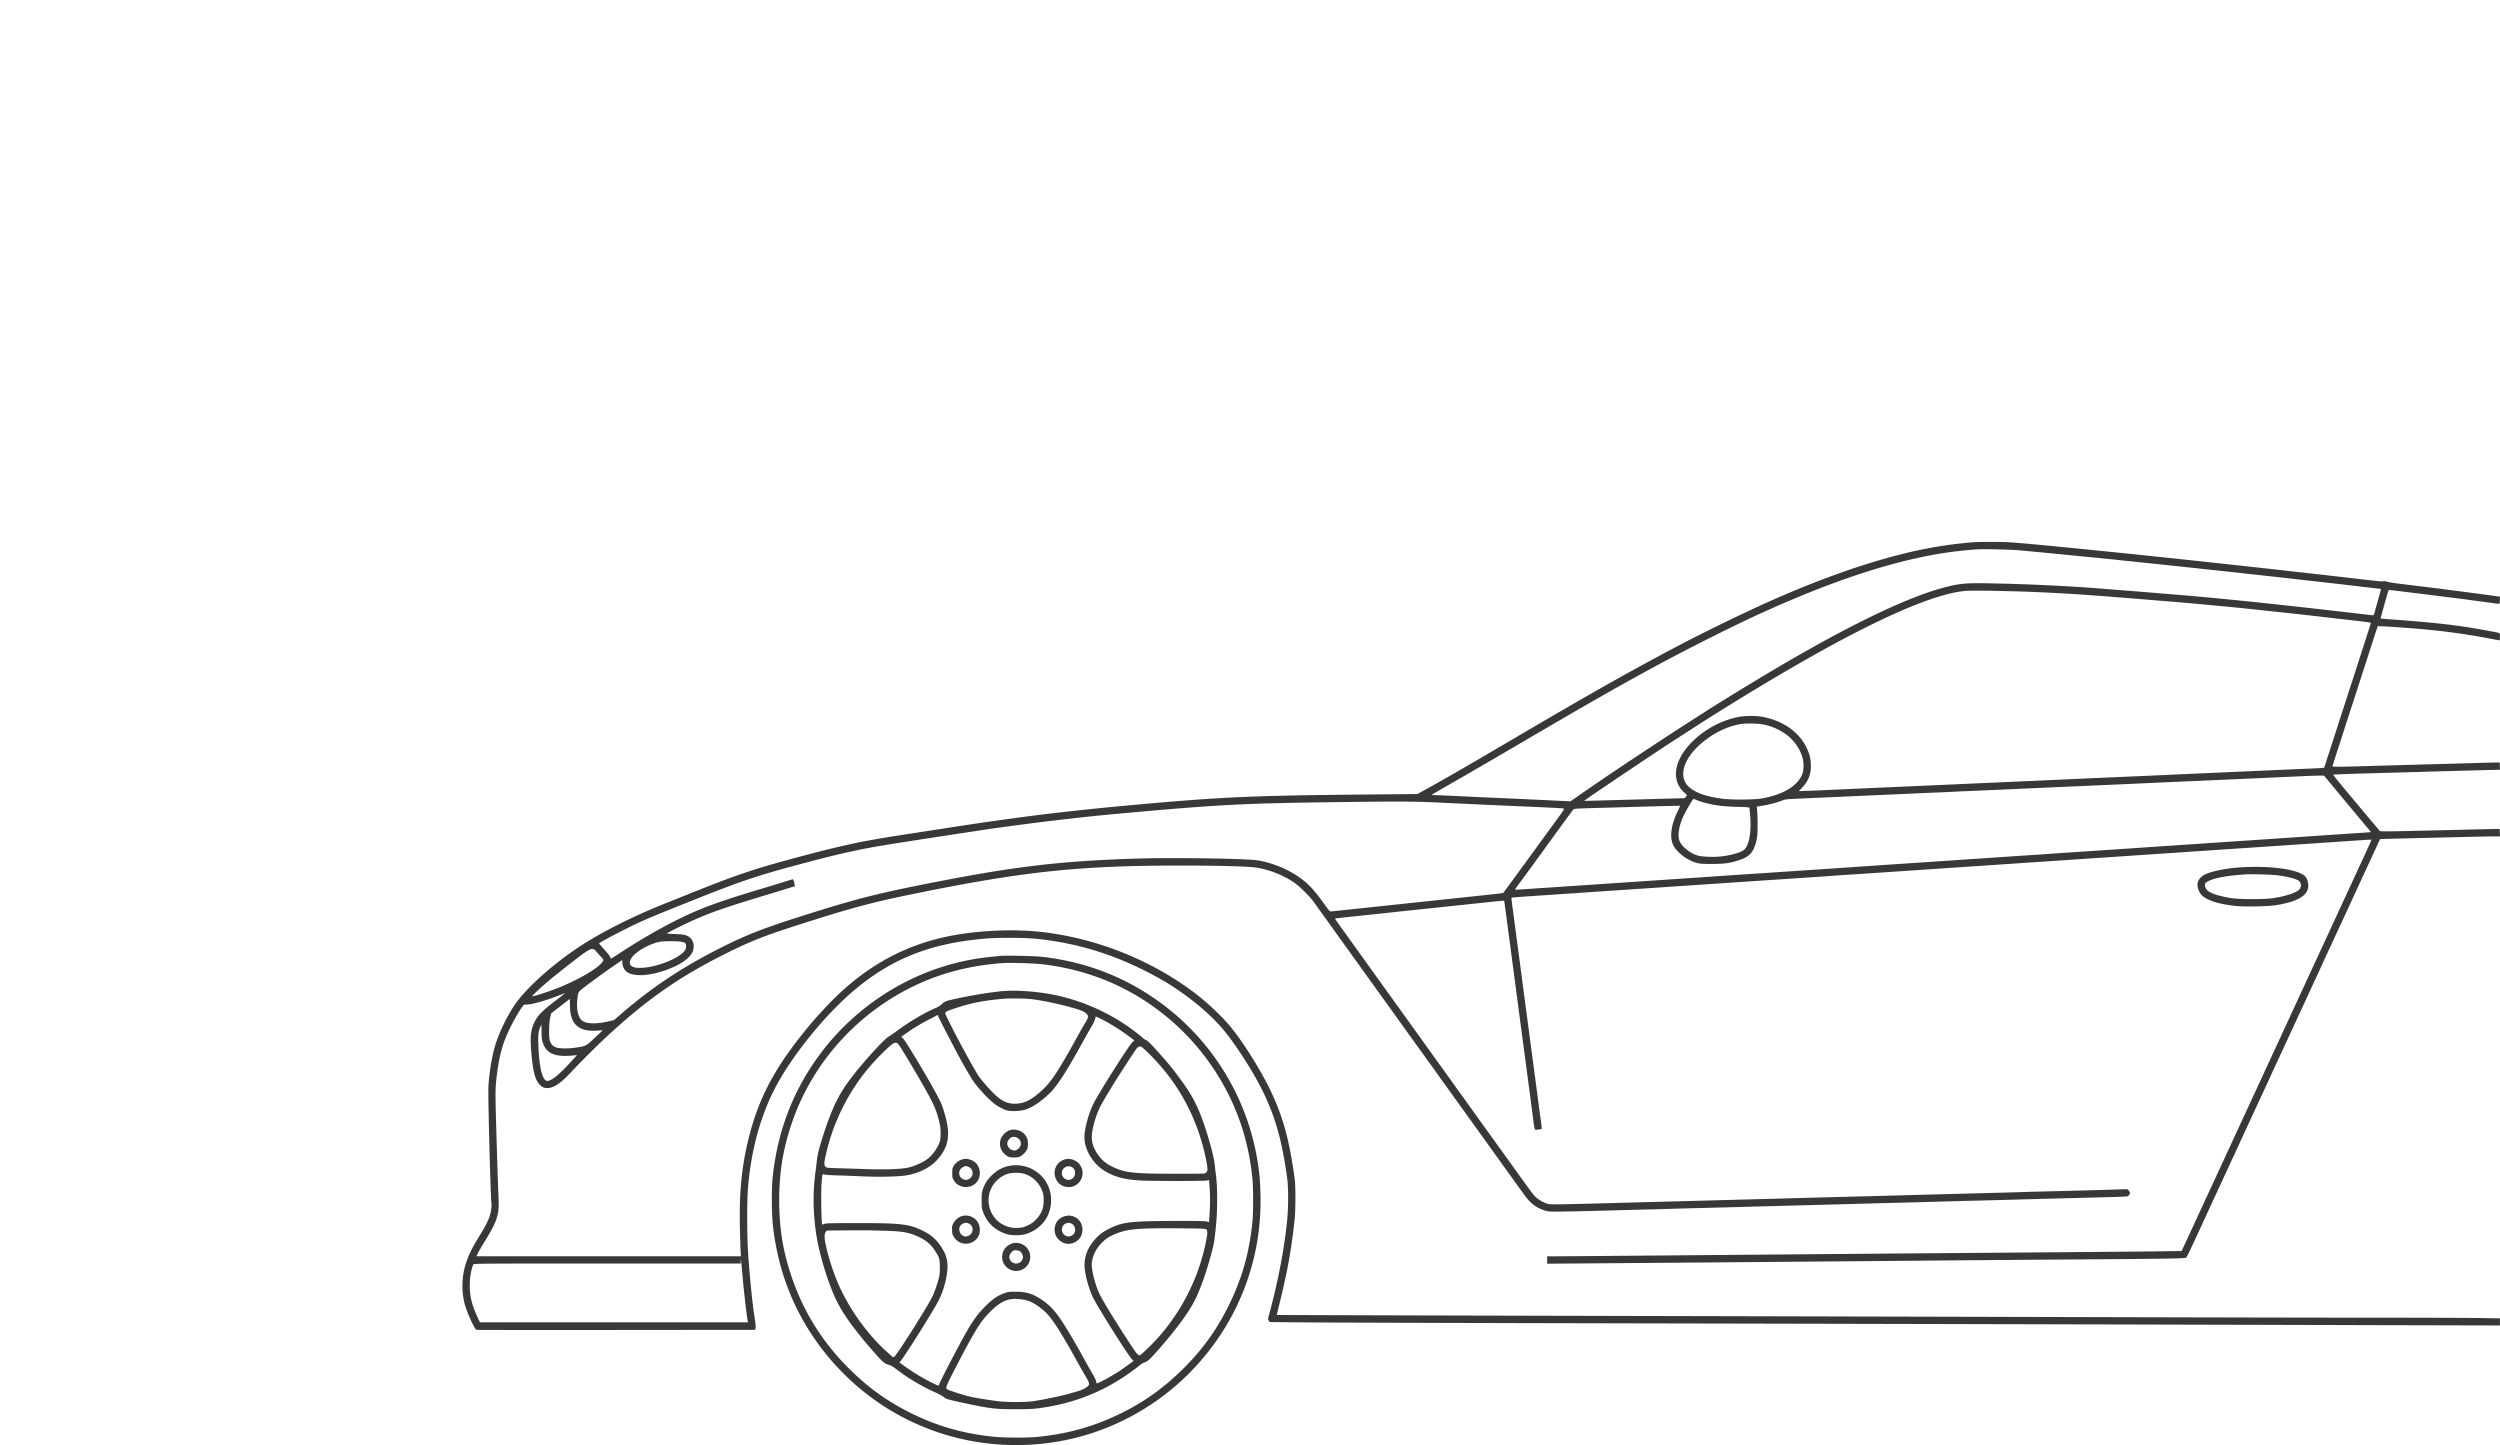 <?xml version="1.0" encoding="UTF-8"?> <svg xmlns="http://www.w3.org/2000/svg" width="346" height="200" fill="none"> <path fill-rule="evenodd" clip-rule="evenodd" d="M273.214 75.037c-4.492.367-8.272 1.087-13.122 2.499-4.626 1.346-10.137 3.419-15.476 5.821-3.512 1.58-8.679 4.09-11.803 5.732a294.646 294.646 0 0 0-5.777 3.094c-4.973 2.72-9.379 5.25-19.078 10.95-5.083 2.988-7.986 4.66-10.46 6.026l-1.331.735-7.94.075c-15.372.146-19.59.347-32.865 1.572-4.001.369-9.051.917-12.196 1.324-3.842.497-7.258.981-11.09 1.573l-3.886.599-2.818.436c-.784.122-1.629.252-1.877.289-.415.062-1.574.259-3.087.526-1.822.322-4.928 1.02-7.338 1.65-8.379 2.189-10.45 2.866-17.794 5.811l-3.601 1.444c-3.785 1.518-7.696 3.459-10.59 5.255-3.96 2.457-8.087 6.066-9.82 8.584-1.12 1.629-2.266 4.038-2.802 5.891-.408 1.408-.798 3.891-.869 5.532-.064 1.491.306 15.422.431 16.199.046.282-.096 1.211-.255 1.676-.194.568-.62 1.417-1.113 2.223-1.34 2.185-1.68 2.857-2.156 4.248-.587 1.719-.664 3.861-.2 5.633.32 1.224 1.387 3.551 1.658 3.616.082.02 8.797.027 19.369.016l19.22-.019.022-.388c.012-.214-.028-.68-.09-1.036-.335-1.946-.799-6.624-.979-9.857-.116-2.089-.115-6.458.002-8.068.365-5.039 1.605-9.811 3.569-13.729 2.305-4.597 7.113-10.567 11.347-14.087 5.187-4.313 10.63-6.407 18.186-6.999 1.701-.133 5.135-.115 6.667.035 6.15.603 11.701 2.394 17.403 5.617 2.288 1.293 4.851 3.187 6.77 5.004 1.525 1.445 2.627 2.794 4.159 5.097 4.007 6.021 5.585 10.237 6.55 17.492.163 1.231.164 3.893 0 5.604-.379 3.969-1.26 8.601-2.51 13.193-.184.676-.184.678-.045.864l.139.187 5.805.048c3.192.026 22.653.083 43.246.126a148806.396 148806.396 0 0 1 104.998.254l16.207.04v-.98l-2.686-.048c-1.478-.026-7.92-.047-14.317-.048-6.397 0-22.992-.033-36.878-.072-13.885-.039-45.526-.118-70.312-.176-24.786-.058-45.076-.116-45.088-.128-.012-.012.154-.722.368-1.577.331-1.321.556-2.305.959-4.186.455-2.124.936-5.327 1.154-7.675.12-1.29.12-4.43 0-5.319-.743-5.537-1.661-8.841-3.502-12.602-1.317-2.691-3.577-6.287-5.272-8.386-1.247-1.545-3.363-3.541-5.239-4.943-5.828-4.353-12.95-7.244-20.268-8.228-4.188-.563-9.523-.355-13.799.538-6.478 1.352-11.971 4.555-16.895 9.849-1.599 1.719-2.374 2.627-3.701 4.332-3.43 4.408-5.374 8.139-6.645 12.754-1.146 4.164-1.577 8.006-1.476 13.147.025 1.257.066 2.711.092 3.231l.048.946h-36.61l.248-.492c.136-.27.54-.969.9-1.553 1.787-2.91 2.041-3.719 1.923-6.119-.07-1.425-.24-6.669-.37-11.409-.084-3.098-.064-3.956.123-5.416.271-2.123.535-3.326 1.038-4.747.497-1.401 1.631-3.587 2.473-4.766.235-.329.253-.339.61-.34.766-.001 2.891-.611 4.746-1.361.377-.152.636-.238.575-.189-.06.048-.652.505-1.316 1.015-1.876 1.443-2.487 2.076-2.946 3.053-.44.937-.558 1.865-.444 3.48.22 3.115.544 4.458 1.238 5.12.394.377.669.477 1.177.431.852-.078 1.822-.764 3.236-2.291 1.13-1.22 3.38-3.469 4.7-4.697 5.56-5.173 10.08-8.343 16.466-11.548 3.496-1.754 5.414-2.513 10.27-4.066 7.446-2.382 10.142-3.101 16.337-4.359 14.819-3.01 22.533-3.822 36.295-3.822 5.161-.001 9.02.093 10.413.251 1.72.196 3.817.986 5.388 2.03.797.53 2.278 1.987 2.862 2.817.236.334.844 1.185 1.353 1.892l4.515 6.283c1.974 2.749 3.789 5.271 4.031 5.605.243.333.981 1.362 1.642 2.284a948.003 948.003 0 0 0 3.315 4.605c.341.472 1.657 2.303 2.925 4.07 1.268 1.767 2.873 4 3.566 4.962.693.962 1.917 2.665 2.72 3.784 2.604 3.631 4.787 6.664 5.165 7.177.74 1.005 1.601 1.641 2.67 1.974.508.158.626.165 2.353.151 1-.008 3.568-.063 5.706-.123 2.137-.059 4.609-.126 5.491-.148a999.75 999.75 0 0 0 3.923-.109c1.274-.038 3.617-.101 5.206-.14 1.588-.039 4.011-.103 5.384-.142 1.373-.04 4.968-.136 7.988-.214 3.02-.079 6.631-.176 8.023-.216 1.393-.04 3.8-.104 5.349-.143 1.549-.039 3.94-.103 5.313-.142 1.373-.04 3.764-.104 5.313-.142 1.55-.039 3.973-.104 5.385-.144 1.412-.04 4.99-.136 7.952-.213 8.095-.212 7.253-.171 7.456-.361.224-.211.222-.456-.006-.684l-.18-.181-1.371.043c-3.17.099-6.335.186-9.18.252a417.67 417.67 0 0 0-4.101.11c-.588.022-2.915.086-5.17.143-4.047.103-5.663.146-13.372.357-2.158.059-5.174.139-6.704.177-1.53.038-3.937.102-5.349.142-1.412.04-4.99.137-7.952.215l-9.378.25c-18.687.506-17.236.484-17.879.263a4.276 4.276 0 0 1-1.6-1.021c-.162-.172-1.122-1.469-2.134-2.883a676.322 676.322 0 0 0-3.208-4.462c-.242-.334-1.767-2.454-3.388-4.712a6926.046 6926.046 0 0 0-4.206-5.855c-.693-.962-2.286-3.179-3.541-4.926-1.255-1.748-2.71-3.772-3.234-4.498l-1.284-1.785-1.64-2.285-2.463-3.427-1.841-2.564c-.379-.526-.677-.969-.663-.982.025-.026.838-.116 5.075-.56 1.294-.136 2.642-.281 2.995-.322.353-.041 2.022-.219 3.709-.395l5.384-.567c6.737-.713 6.221-.666 6.251-.571.02.068.148 1.006.452 3.32a2716.767 2716.767 0 0 1 .745 5.604c.397 3.007 1.02 7.716 1.219 9.21.849 6.38 1.195 8.989 1.532 11.566.288 2.201.2 1.97.731 1.918.245-.024.467-.064.494-.088.027-.025.007-.35-.046-.723a484.923 484.923 0 0 1-.574-4.284c-.136-1.04-.312-2.374-.392-2.963-.079-.589-.254-1.906-.388-2.927-.135-1.021-.328-2.483-.431-3.248l-.322-2.428-.286-2.142c-.082-.608-.194-1.46-.249-1.892-.054-.432-.179-1.379-.277-2.106-.097-.726-.358-2.686-.578-4.355-.22-1.669-.458-3.452-.529-3.962-.07-.511-.108-.948-.085-.972.024-.024 1.102-.114 2.397-.2 1.294-.086 3.027-.202 3.851-.259.823-.056 1.786-.12 2.139-.142.353-.022 1.059-.071 1.569-.108.51-.038 1.665-.117 2.568-.175.902-.059 2.571-.17 3.708-.248 1.138-.078 2.582-.175 3.209-.217.628-.041 2.297-.154 3.709-.25s3.306-.223 4.208-.283c.902-.059 2.571-.172 3.708-.25 1.138-.077 2.791-.189 3.673-.247 6.439-.427 9.223-.615 9.592-.649.236-.021 1.166-.085 2.069-.143.902-.058 2.362-.153 3.245-.212a8022.647 8022.647 0 0 0 13.229-.894l3.708-.249a12151.772 12151.772 0 0 1 7.453-.5c2.252-.153 5.443-.369 7.916-.534l3.709-.25c.843-.058 2.512-.17 3.708-.249l3.745-.252 3.708-.251 3.673-.248 3.709-.25c4.642-.311 5.378-.361 7.381-.497 2.067-.141 4.437-.301 6.379-.431.566-.038 1.04-.058 1.052-.046.012.012-.221.55-.519 1.194l-.705 1.529-1.501 3.248c-1.308 2.83-2.903 6.287-3.261 7.068-.099.216-.604 1.306-1.122 2.421a2525.083 2525.083 0 0 0-2.677 5.79l-1.532 3.32a4599.198 4599.198 0 0 1-3.105 6.711l-.89 1.928a2681.577 2681.577 0 0 1-3.066 6.64l-1.749 3.784c-.384.828-1.599 3.457-1.764 3.819a3707.837 3707.837 0 0 0-3.53 7.64c-.099.216-.332.718-.518 1.116l-.338.723-3.093.042c-1.702.024-7.538.077-12.971.119-16.4.126-40.408.322-61.155.5-4.55.039-8.794.07-9.432.07h-1.159v1.022l6.686-.048c7.207-.052 35.291-.283 48.799-.402 4.57-.04 12.674-.103 18.008-.141 12.445-.088 14.795-.126 14.932-.238.093-.076.448-.785 1.025-2.049l1.124-2.428a763.463 763.463 0 0 0 1.123-2.427c.099-.216.492-1.068.874-1.892l.874-1.892c.098-.216.395-.859.659-1.428.264-.57.569-1.228.677-1.464l.874-1.892.856-1.856c.221-.484 1.826-3.95 2.744-5.926.374-.805.736-1.592.804-1.749.068-.157.453-.993.855-1.857.402-.863.82-1.763.928-1.999l1.781-3.855 1.106-2.392c.499-1.08 1.213-2.622 1.587-3.427.374-.805.735-1.592.803-1.749.069-.157.454-.992.856-1.856.402-.864.811-1.748.91-1.964.098-.216.499-1.083.891-1.927l.892-1.928.856-1.856.873-1.892c.108-.236.532-1.152.942-2.035.41-.884 1.014-2.189 1.342-2.902l.596-1.295 1.573-.044c.866-.024 2.969-.076 4.676-.116 1.706-.04 4.305-.104 5.776-.141a225.5 225.5 0 0 1 3.623-.07l.948-.001-.021-.518-.021-.518-1.177.021c-.647.012-2.444.053-3.993.092-8.92.224-11.308.264-11.396.192-.087-.073-.633-.723-4.715-5.61-.993-1.19-1.79-2.179-1.771-2.198.037-.037 2.222-.113 6.899-.241 1.51-.041 3.82-.107 5.134-.146 1.315-.04 3.577-.103 5.028-.141 1.452-.037 3.403-.09 4.336-.116l1.697-.048-.021-.499-.021-.499-.784.01c-.432.005-1.298.026-1.926.047-.628.02-3.5.101-6.383.18-2.883.078-6.846.189-8.808.247-4.053.121-5.242.131-5.242.048 0-.033.26-.86.577-1.839.317-.979.913-2.824 1.324-4.1.412-1.276.792-2.449.846-2.606.053-.157.273-.832.487-1.5l.748-2.32 1.117-3.462c.418-1.296.851-2.63.961-2.963l.201-.607.632.02c.547.018 2.219.13 4.019.268 3.972.308 7.387.76 11.049 1.464.605.116 1.126.211 1.159.211.032 0 .059-.224.059-.498 0-.486-.005-.5-.196-.542a12.437 12.437 0 0 1-.304-.071c-.224-.058-2.857-.53-3.708-.665-2.693-.428-5.82-.758-10.268-1.083a83.028 83.028 0 0 1-2.041-.161c-.024-.033 1.058-3.875 1.105-3.924.029-.03.404-.01.832.048.429.056 1.341.17 2.028.253.686.082 2.403.294 3.815.472l3.138.394c.314.04 1.165.152 1.89.25a1516.139 1516.139 0 0 0 3.566.478c.085.013.111-.089.128-.492l.021-.507-.342-.047c-2-.275-4.451-.6-6.297-.835a374.063 374.063 0 0 0-4.814-.603c-3.199-.385-3.673-.452-4.187-.595-.313-.087-.488-.107-.504-.058-.024.073-.533.024-4.01-.385a2902.545 2902.545 0 0 0-31.201-3.42 2204.28 2204.28 0 0 0-11.447-1.144c-4.766-.45-5.57-.502-7.659-.49a77.706 77.706 0 0 0-2.325.036zm6.24 1.125 2.746.259c2.071.193 9.226.898 10.448 1.029.53.057 1.605.17 2.389.25a2667.948 2667.948 0 0 1 12.124 1.286c.746.08 2.671.29 4.279.468 1.609.177 3.213.353 3.566.39a799.2 799.2 0 0 1 3.174.358l3.459.393c1.966.222 3.478.397 4.885.563l2.234.262.771.089-.044.185c-.058.245-.812 2.979-.899 3.26-.057.185-.099.216-.263.197l-2.37-.274c-1.196-.138-2.576-.298-3.066-.357-.491-.058-1.309-.152-1.819-.21a1110.77 1110.77 0 0 0-5.527-.61c-.765-.081-1.808-.194-2.318-.25-1.127-.123-2.924-.309-3.459-.357a448.571 448.571 0 0 0-9.806-.892l-3.031-.25c-.686-.058-2.082-.17-3.102-.249-1.02-.079-2.256-.176-2.746-.217-4.022-.331-9.627-.615-14.192-.719-4.482-.102-5.183-.068-6.986.337-5.133 1.151-13.576 5.165-24.572 11.683-2.905 1.722-7.868 4.76-9.236 5.655-.137.09-1.276.82-2.532 1.625-3.378 2.163-9.959 6.52-12.73 8.429-.412.283-1.364.941-2.117 1.461l-1.368.947-2.162-.105c-2.18-.106-4.101-.194-7.047-.324-1.446-.064-2.806-.126-7.777-.358a96.751 96.751 0 0 0-1.89-.074c-.331-.003-.345-.01-.211-.112.079-.059 1.426-.84 2.995-1.734a1028.63 1028.63 0 0 0 8.273-4.806c9.95-5.835 14.066-8.186 19.434-11.104 4.86-2.641 12.017-6.216 15.619-7.8.373-.165.854-.38 1.07-.48.435-.2 2.374-1.027 3.423-1.461 8.849-3.658 16.426-5.767 22.893-6.374a68.06 68.06 0 0 1 1.64-.137c1.022-.06 4.734.022 5.848.128zm-.321 5.685c2.62.071 6.295.255 9.236.462 2.54.179 5.042.373 9.164.712.706.059 2.086.17 3.067.25 2.532.202 8.384.751 11.054 1.036l1.997.213a1217.618 1217.618 0 0 1 9.949 1.106c.938.104 3.582.418 4.101.487.235.031.424.088.419.125-.009.073-.246.822-.846 2.674-.21.648-.675 2.093-1.034 3.213-.36 1.119-.698 2.163-.752 2.32-.054.157-.44 1.346-.857 2.642-.781 2.426-1.01 3.134-2.243 6.938l-.722 2.227-.37.038c-.204.021-.836.055-1.405.076-1.041.039-3.184.133-9.093.397-3.651.163-7.581.337-8.843.391-.471.02-1.53.069-2.353.108-.824.039-2.621.12-3.994.178-3.408.147-6.953.302-8.879.391-2.35.107-6.178.279-7.203.322-.491.021-1.935.085-3.21.143-1.274.058-3.794.17-5.598.249l-5.634.249-5.634.251c-1.805.079-4.308.192-5.563.249-1.255.058-2.876.127-3.601.153l-1.318.049.481-.521c.874-.944 1.239-1.948 1.17-3.214-.048-.886-.176-1.395-.552-2.202-1.035-2.219-3.239-3.79-6.093-4.34-.953-.184-2.563-.168-3.513.034a12.67 12.67 0 0 0-6.315 3.465c-2.488 2.515-2.901 5.294-1.037 6.978l.365.33-.132.224c-.109.183-.177.223-.384.223-.139 0-1.905.047-3.925.105-5.869.169-8.993.253-9.408.253l-.386-.001.386-.271c1.878-1.316 9.071-6.144 11.526-7.735l1.697-1.099 1.213-.784c6.097-3.945 13.686-8.496 19.077-11.442 3.986-2.178 8.25-4.27 11.029-5.41 3.384-1.388 5.992-2.152 7.87-2.306.765-.062 3.211-.04 7.096.064zm-34.675 18.51c2.504.664 4.321 2.272 4.98 4.406.229.744.228 1.784-.003 2.378-.643 1.649-2.698 2.867-5.711 3.382-.934.16-4.041.181-5.206.035-2.149-.268-3.572-.725-4.54-1.456-2.08-1.572-.875-4.745 2.721-7.161 1.245-.836 2.521-1.382 3.923-1.68.976-.207 2.871-.159 3.836.096zm78.554 8.639c.755.911 2.219 2.668 3.254 3.905 1.035 1.237 1.876 2.255 1.87 2.262-.006.008-.539.048-1.186.091-2.601.171-4.458.296-5.882.395-.824.058-2.476.17-3.673.249l-3.744.252-3.708.25c-1.177.078-2.846.191-3.709.25s-2.532.171-3.708.249c-2.039.136-3.307.221-6.847.464l-3.209.216-3.209.215c-.863.058-2.308.152-3.21.21a148.2 148.2 0 0 0-2.068.143c-.235.022-1.15.086-2.033.143-1.649.107-7.567.503-11.232.752l-3.673.247c-3.099.205-10.097.68-10.591.718-.274.021-1.718.118-3.209.216-1.49.099-3.641.243-4.778.321-1.138.077-2.791.189-3.673.247-3.146.206-4.906.324-6.383.427-.824.058-2.477.17-3.673.249l-3.744.252c-.863.058-2.532.171-3.709.249l-3.708.251c-.863.059-2.532.172-3.709.25l-3.672.247c-.844.058-2.529.17-3.745.25l-2.478.165c-.147.01-.267-.009-.267-.044 0-.035.091-.18.203-.323a546.9 546.9 0 0 0 2.721-3.723c4.246-5.842 5.01-6.885 5.128-7.011.101-.107.448-.13 3.038-.203l7.31-.205c2.412-.068 4.398-.114 4.413-.103.016.012-.124.334-.31.716-.905 1.863-1.15 3.532-.679 4.631.436 1.019 1.914 2.176 3.249 2.545.5.138.747.156 2.134.159 1.752.004 2.513-.104 3.82-.538 1.449-.482 1.998-1.117 2.367-2.74.116-.513.147-.909.153-1.963a29.773 29.773 0 0 0-.05-2.012l-.057-.691.342-.048c1.1-.151 2.332-.459 3.192-.796.461-.181.183-.161 5.923-.415 1.334-.058 2.794-.123 3.245-.144l3.245-.144 4.778-.213c1.295-.059 3.124-.138 4.066-.177.941-.039 2-.088 2.353-.109.353-.02 1.444-.07 2.425-.109.98-.039 2.826-.119 4.101-.177 4.229-.193 7.061-.32 10.341-.463l5.598-.248 4.778-.215c2.641-.119 6.243-.278 8.879-.392.922-.04 2.719-.12 3.994-.178l4.85-.219 3.744-.17a63.834 63.834 0 0 1 1.926-.062l.713-.007 1.373 1.656zm-86.75 2.187c1.288.315 2.394.443 4.195.485 1.261.029 1.627.058 1.655.133.02.053.073.571.117 1.151.176 2.311-.175 4.152-.895 4.702-.481.368-1.951.766-3.295.892-.952.09-2.418.032-2.997-.12-1.095-.285-2.357-1.302-2.627-2.114-.248-.747-.023-2.09.56-3.34.264-.566 1.006-1.879 1.238-2.191l.169-.228.507.209a11.8 11.8 0 0 0 1.373.421zm-36.291-.068 5.313.248c1.235.058 4.188.189 6.561.29 2.373.102 4.404.207 4.513.235.198.049.195.054-1.236 2.012-.789 1.08-1.983 2.719-2.655 3.641-2.639 3.626-4.348 5.965-4.397 6.018-.054.058-.465.105-6.031.694l-2.354.25-2.353.25-2.353.25-2.354.249-2.353.25c-1.002.107-2.815.298-4.743.501-.569.06-1.138.122-1.265.138-.225.029-.25.003-1.086-1.161-1.42-1.975-2.234-2.816-3.64-3.755-1.649-1.102-3.932-1.969-5.741-2.18-1.957-.229-11.401-.362-16.059-.227-10.403.301-16.82 1.03-27.694 3.143-8.694 1.689-11.409 2.379-19.506 4.958-4.825 1.537-7.155 2.446-10.376 4.049-5.633 2.802-9.963 5.673-14.449 9.576l-.72.627-.742.179c-1.49.359-2.83.373-3.487.038-.692-.353-1.027-1.552-.86-3.07.122-1.096.049-.981 1.167-1.84 1.508-1.16 4.934-3.586 5.062-3.586.017 0 .015.08-.004.178-.049.258.106.816.31 1.112.65.95 2.7 1.042 5.244.236 2.106-.668 3.637-1.631 4.127-2.597.334-.659.236-1.47-.237-1.962-.421-.438-.813-.543-2.207-.59-.942-.031-1.104-.052-.995-.129.28-.196 2.674-1.383 3.69-1.829 2.374-1.043 4.361-1.737 9.093-3.174 3.749-1.139 4.797-1.462 4.86-1.499.042-.024-.191-.874-.258-.942-.016-.015-.279.054-.586.155-.306.101-2.05.632-3.873 1.181-6.1 1.833-8.541 2.741-11.84 4.404-2.383 1.202-5.143 2.808-7.617 4.431-.679.446-1.248.81-1.264.81-.017 0-.076-.108-.131-.239-.055-.132-.332-.494-.614-.804a23.34 23.34 0 0 1-.722-.824l-.208-.262.233-.14c.844-.508 3.526-1.901 4.904-2.547 1.475-.691 2.817-1.249 7.56-3.143 7.15-2.855 9.034-3.487 15.654-5.252 4.994-1.331 7.76-1.943 11.624-2.57 3.396-.55 13.845-2.146 15.655-2.39 3.732-.503 5.371-.713 7.488-.96 4.387-.513 6.003-.68 10.698-1.104 11.369-1.029 15.677-1.258 26.387-1.4 11.27-.149 12.156-.145 16.867.073zm110.022 8.931c-1.654.105-3.43.439-4.528.851-.825.31-1.335.896-1.335 1.536 0 .477.262 1.136.575 1.451.752.752 2.522 1.299 4.917 1.518 1.189.109 4.28.043 5.277-.112 3.103-.484 4.568-1.353 4.564-2.71-.002-.461-.187-1.04-.406-1.27-.953-.999-4.801-1.536-9.064-1.264zm4.906 1.066c1.357.138 2.538.408 3.153.721.461.235.536.922.142 1.3-.47.45-1.879.91-3.58 1.169-1.198.182-4.612.179-5.812-.005-1.64-.252-2.946-.684-3.338-1.105-.238-.255-.359-.652-.271-.885.084-.221.61-.492 1.362-.702 1.011-.282 2.265-.456 4.279-.594.654-.045 3.268.02 4.065.101zm-220.728 9.214c.66.107.784.205.784.623 0 .246-.05.413-.183.609-.7 1.031-3.743 2.271-5.843 2.381-.853.045-1.25-.024-1.56-.267-.278-.22-.261-.654.045-1.109.598-.891 2.575-1.998 3.986-2.233.543-.09 2.222-.093 2.771-.004zm-11.709 1.295c.144.164.448.502.674.749.408.446.411.453.306.657-.43.83-3.064 2.417-6.008 3.619-1.429.583-3.684 1.314-3.776 1.223-.051-.052 1.28-1.286 2.398-2.222 1.318-1.104 4.403-3.51 4.946-3.858.878-.563 1.094-.587 1.46-.168zm56.033.672-1.391.139c-10.686 1.059-20.396 7.386-25.824 16.828-2.338 4.067-3.764 8.502-4.321 13.439-.196 1.742-.176 5.388.039 7.17.76 6.285 2.942 11.762 6.646 16.677a34.551 34.551 0 0 0 6.427 6.479c7.725 5.944 17.652 8.237 27.303 6.306 6.404-1.281 12.431-4.512 17.102-9.17 6.611-6.592 10.17-15.382 9.976-24.641-.043-2.028-.116-2.929-.374-4.602a33.86 33.86 0 0 0-13.128-21.891c-4.919-3.695-10.508-5.899-16.75-6.607-.944-.107-5.004-.197-5.705-.127zm5.778 1.161c4.963.586 9.501 2.15 13.59 4.684a33.076 33.076 0 0 1 12.061 13.138c1.836 3.629 2.932 7.381 3.386 11.581.165 1.536.167 4.982.003 6.487-.457 4.19-1.429 7.604-3.19 11.204-1.688 3.454-3.688 6.235-6.424 8.939-2.65 2.617-5.393 4.572-8.636 6.155-3.699 1.806-7.371 2.831-11.576 3.231-1.417.135-4.627.115-6.062-.038-4.135-.442-7.642-1.439-11.197-3.186-3.295-1.619-5.859-3.436-8.514-6.033-4.422-4.325-7.369-9.444-8.924-15.502-.645-2.511-.95-5.093-.948-8.023.003-3.904.546-7.17 1.796-10.801 2.952-8.569 9.529-15.652 17.945-19.327 3.436-1.5 7.056-2.366 11.162-2.669 1.012-.075 4.355.022 5.528.16zm-5.956 3.761c-1.624.174-3.684.516-5.813.966-1.556.329-1.719.389-2.131.771a3.109 3.109 0 0 1-.757.504c-1.617.678-3.821 1.977-5.566 3.28-.453.338-.947.679-1.097.756-.472.244-2.957 2.927-4.494 4.852-1.552 1.944-2.307 3.145-3.097 4.922-.969 2.184-2.173 5.967-2.291 7.204a54.346 54.346 0 0 1-.209 1.73c-.483 3.534-.288 7.367.553 10.887.615 2.57 1.554 5.301 2.427 7.055.919 1.847 2.547 4.077 5.066 6.939 1.283 1.457 1.515 1.654 2.159 1.824.214.056.548.254.928.548a27.665 27.665 0 0 0 5.477 3.272c.451.203.912.447 1.026.543.442.372.557.408 3.112.953 3.402.726 4.198.819 6.953.816 1.881-.001 2.383-.025 3.367-.16 4.373-.6 8.168-2.022 11.717-4.393.775-.517 1.685-1.186 2.167-1.593.153-.129.442-.289.642-.355.424-.141.748-.45 2.122-2.027 2.151-2.466 3.713-4.572 4.607-6.211.833-1.526 1.788-4.192 2.546-7.103.296-1.138.33-1.351.554-3.463.212-1.996.228-5.255.033-6.818a80.955 80.955 0 0 1-.192-1.678c-.146-1.486-1.299-5.414-2.22-7.565-.691-1.614-1.449-2.867-2.91-4.81-.872-1.16-1.374-1.767-2.661-3.213-1.023-1.149-1.575-1.69-1.725-1.69-.046 0-.257-.148-.469-.329-3.706-3.168-8.575-5.403-13.37-6.139-2.44-.374-4.646-.468-6.454-.275zm4.1 1.034c1.99.168 6.459 1.208 7.535 1.752.394.2.631.477.631.739 0 .105-.148.43-.329.722-.29.469-.545.916-1.221 2.139-2.92 5.287-3.791 6.528-5.576 7.943-1.106.878-1.919 1.203-3.017 1.207-1.328.005-2.209-.555-3.913-2.488-.422-.479-.893-1.058-1.046-1.285-.935-1.389-4.653-8.384-4.653-8.753 0-.207.118-.262 1.676-.778 1.977-.656 3.826-1.004 6.49-1.225.672-.055 2.634-.04 3.423.027zm-63.538.872c.017 2.626 1.154 3.687 3.766 3.518l.779-.051-.67.631c-1.754 1.652-1.5 1.497-2.841 1.736-1.017.181-2.308.195-2.86.031-.51-.152-.81-.458-.963-.99-.159-.545-.116-2.45.072-3.236l.125-.52.616-.475 1.287-.997c.37-.287.675-.522.678-.522.003.001.008.394.011.875zm51.539 2.7c.255.488.712 1.369 1.017 1.958 1.365 2.637 2.641 4.922 3.266 5.848.554.822 2.022 2.417 2.795 3.038.503.404 1.198.792 1.748.976.594.199 1.845.171 2.611-.058.981-.294 2.211-1.111 3.404-2.262 1.033-.996 2.32-2.983 4.537-7.006a97.808 97.808 0 0 1 1.268-2.236c.278-.465.476-.885.499-1.055.021-.155.064-.298.096-.318.031-.02.42.154.864.385a27.788 27.788 0 0 1 3.848 2.425l.618.468-.297.295c-.512.511-4.291 6.462-5.259 8.282-.72 1.354-1.348 3.607-1.349 4.84-.001 1.707 1.185 3.681 2.796 4.652 1.361.821 2.653 1.174 4.842 1.324 1.357.092 9.01.094 9.331.002.135-.039.258-.057.274-.041.016.016.064.631.106 1.366.057.983.056 1.743-.005 2.872-.046.844-.093 1.545-.105 1.557-.012.012-.148-.021-.304-.073-.223-.074-1.171-.091-4.526-.081-6.035.02-7.134.149-8.95 1.057-.807.403-1.224.694-1.733 1.211-1.226 1.244-1.803 2.656-1.699 4.161.084 1.218.678 3.263 1.268 4.37.978 1.832 4.738 7.775 5.283 8.35l.214.226-.668.494c-.368.271-.909.655-1.203.852-1.078.724-3.172 1.859-3.232 1.753a1.753 1.753 0 0 1-.075-.305c-.025-.139-.28-.653-.567-1.143a71.759 71.759 0 0 1-.795-1.389c-.996-1.822-1.515-2.736-2.25-3.965-1.717-2.874-2.496-3.819-3.953-4.794-1.217-.815-2.053-1.072-3.534-1.083-.829-.007-1.033.015-1.462.158-1.086.359-1.862.908-3.069 2.169-1.127 1.178-1.881 2.354-3.65 5.694-1.592 3.006-2.446 4.704-2.446 4.866 0 .182-.101.152-1.034-.315-1.357-.678-2.517-1.384-3.873-2.357l-.593-.425.14-.153c.507-.551 4.33-6.615 5.212-8.266.867-1.624 1.441-4.013 1.288-5.356-.084-.735-.219-1.143-.608-1.833-.683-1.21-1.529-2.006-2.773-2.611-1.96-.953-2.976-1.071-9.169-1.066-3.676.003-4.279.018-4.504.115l-.261.111-.042-.297c-.097-.684-.131-4.54-.048-5.478.11-1.263.12-1.301.315-1.193.097.054.73.103 1.723.134.863.027 2.483.089 3.601.137 2.327.101 4.729.056 5.909-.11 1.746-.245 3.398-1.038 4.384-2.104 1.644-1.777 1.953-3.463 1.152-6.284-.367-1.291-.472-1.549-1.168-2.855-1.247-2.341-4.242-7.335-4.615-7.694-.133-.128-.242-.247-.242-.265 0-.053 1.138-.841 1.961-1.359a32.535 32.535 0 0 1 1.926-1.082l1.141-.588.081.233c.044.128.289.632.543 1.121zm-55.465.977c.001.816.028 1.066.16 1.481.487 1.527 1.706 2.052 4.18 1.799l.563-.057-.995 1.092c-1.507 1.654-2.547 2.485-3.109 2.485-.679 0-1.149-1.892-1.243-5.002-.044-1.459-.004-1.83.272-2.476.07-.167.138-.304.15-.304.01 0 .02.442.022.982zm49.337 1.678c.365.366 3.721 6.047 4.608 7.8.618 1.219.999 2.339 1.214 3.565.103.587.092 1.647-.023 2.075-.196.735-.829 1.697-1.527 2.32-.668.595-1.962 1.184-3.077 1.4-.95.183-3.145.252-5.461.171a481.198 481.198 0 0 0-3.638-.112c-2.021-.05-2.077-.058-2.219-.334-.136-.263-.085-.673.269-2.123 1.028-4.226 3.101-8.294 5.89-11.563.816-.957 2.121-2.29 2.855-2.917.583-.497.833-.561 1.109-.282zm34.842 1.463c3.254 3.256 5.492 6.888 6.918 11.227.584 1.775 1.156 4.394 1.052 4.81a.835.835 0 0 1-.189.332c-.136.137-.251.141-3.867.14-6.196-.001-7.313-.12-9.075-.967-.779-.374-1.341-.81-1.81-1.404-.849-1.074-1.173-2.109-1.02-3.256.163-1.228.667-2.802 1.237-3.861.425-.79 1.779-3.037 2.52-4.183 2.365-3.657 2.471-3.811 2.66-3.88.106-.039.251-.074.321-.077.076-.003.593.459 1.253 1.119zm-19.425 10.493c-.484.166-1.025.715-1.204 1.222-.321.912.091 1.915.981 2.387.232.124.415.157.865.157.659 0 .974-.131 1.401-.58.409-.432.516-.702.521-1.309.004-.584-.145-.98-.52-1.381-.48-.515-1.364-.729-2.044-.496zm1.228 1.137c.555.417.429 1.241-.242 1.587-.59.304-1.4-.362-1.272-1.044.054-.291.434-.702.696-.753.266-.053.575.027.818.21zm-7.943 2.959a2.087 2.087 0 0 0-1.028.886c-.149.246-.173.374-.173.928 0 .567.022.681.189.964.233.395.429.58.845.797.463.241 1.254.237 1.736-.01.674-.344 1.041-.952 1.044-1.727.003-.864-.456-1.542-1.241-1.836-.497-.186-.892-.187-1.372-.002zm14.195-.001c-1.075.414-1.542 1.65-1.019 2.697.319.64.846.998 1.564 1.063 1.494.136 2.559-1.436 1.894-2.796-.228-.467-.577-.776-1.096-.971a1.751 1.751 0 0 0-1.343.007zm-7.242.787c-1.024.135-1.94.602-2.728 1.391-.576.576-.896 1.076-1.169 1.827-.175.481-.191.61-.19 1.594.001.986.016 1.113.194 1.596.572 1.556 1.72 2.622 3.332 3.093.649.19 1.858.188 2.514-.003 2.175-.636 3.57-2.464 3.576-4.686.008-2.961-2.566-5.202-5.529-4.812zm-5.91.179c.734.294.768 1.355.054 1.694a1.225 1.225 0 0 1-.408.119c-.086 0-.27-.053-.408-.119-.691-.328-.689-1.318.004-1.661.357-.177.394-.179.758-.033zm14.387.08c.565.37.469 1.369-.156 1.63-.326.137-.523.13-.816-.027a.926.926 0 0 1-.481-.927c.072-.697.861-1.064 1.453-.676zm-6.792.843c1.279.334 2.334 1.384 2.714 2.702.17.587.12 1.779-.097 2.337-.351.9-1.052 1.677-1.885 2.087-.644.318-1.001.4-1.742.402-2.1.007-3.801-1.699-3.801-3.811 0-.665.113-1.149.406-1.743.46-.932 1.394-1.704 2.383-1.97.511-.138 1.502-.14 2.022-.004zm-8.619 5.929c-.433.158-.868.56-1.082.996-.172.354-.188.452-.159.966.031.522.057.607.312.978.879 1.278 2.81 1.071 3.409-.366.184-.441.153-1.155-.069-1.601-.438-.881-1.498-1.308-2.411-.973zm14.009.111c-.697.349-1.057.938-1.066 1.74-.013 1.117 1.048 2.082 2.126 1.935 1.045-.142 1.742-.935 1.736-1.974-.01-1.452-1.491-2.353-2.796-1.701zm-12.946.879c.745.311.69 1.427-.084 1.725-1.055.407-1.743-1.205-.728-1.706.298-.147.495-.152.812-.019zm14.192 0c.485.203.686.896.397 1.37-.189.311-.686.5-1.022.389-.801-.265-.924-1.347-.197-1.731.3-.158.496-.164.822-.028zm18.66.801c.201.18.213.431.062 1.264-.907 4.995-3.197 9.724-6.576 13.577-.858.978-2.531 2.604-2.68 2.604-.241 0-.444-.243-1.329-1.594-1.914-2.921-3.5-5.493-4.131-6.703-.53-1.014-1.058-2.817-1.159-3.956-.103-1.159.468-2.467 1.512-3.46.539-.513.895-.734 1.772-1.101 1.652-.691 3.175-.818 9.166-.765 2.739.024 3.263.045 3.363.134zm-44.442.2c2.145.058 3.174.215 4.199.642 1.336.555 2.033 1.093 2.678 2.064.648.975.716 1.201.713 2.366-.001.732-.036 1.123-.129 1.463-.281 1.024-.647 2.065-.917 2.606-.797 1.596-5.016 8.236-5.303 8.346-.083.032-.197-.019-.344-.155-.12-.112-.53-.484-.909-.827-1.283-1.16-2.821-2.973-3.977-4.686-1.91-2.831-3.123-5.553-4.002-8.978-.413-1.605-.47-2.35-.206-2.685l.147-.187 2.688-.019c1.478-.01 2.993-.011 3.365-.002l1.997.052zm17.36 1.851c-1.512.705-1.543 2.786-.052 3.516 1.365.669 2.938-.433 2.782-1.948-.135-1.31-1.546-2.12-2.73-1.568zm1.344 1.003c.103.068.243.269.311.447.111.29.113.354.022.617-.272.781-1.381.836-1.737.084a.8.8 0 0 1-.08-.506c.05-.268.341-.653.568-.751.214-.092.698-.034.916.109zm-38.499 2.575c.191 2.329.669 6.565.798 7.078l.042.169H66.426l-.36-.768c-.813-1.737-1.108-3.071-1.043-4.73.036-.923.26-2.092.483-2.507.07-.131.524-.135 18.54-.135h18.469v-.297c0-.604.059-.201.174 1.19zm38.998 4.114c.841.141 1.559.517 2.6 1.363 1.143.929 2.28 2.637 4.836 7.267.423.766.956 1.702 1.186 2.081.492.813.524 1.029.193 1.308-.324.273-.801.496-1.452.679-.314.088-.715.204-.892.256-1.05.315-3.504.837-5.063 1.077-1.117.172-3.79.173-5.099.001-1.254-.164-3.028-.452-3.638-.591-.877-.198-2.888-.836-3.25-1.03-.264-.142-.165-.458.622-1.986 2.853-5.542 3.719-7.021 4.814-8.228 1.622-1.788 2.75-2.4 4.233-2.3.275.019.684.065.91.103z" fill="#383838"></path> </svg> 